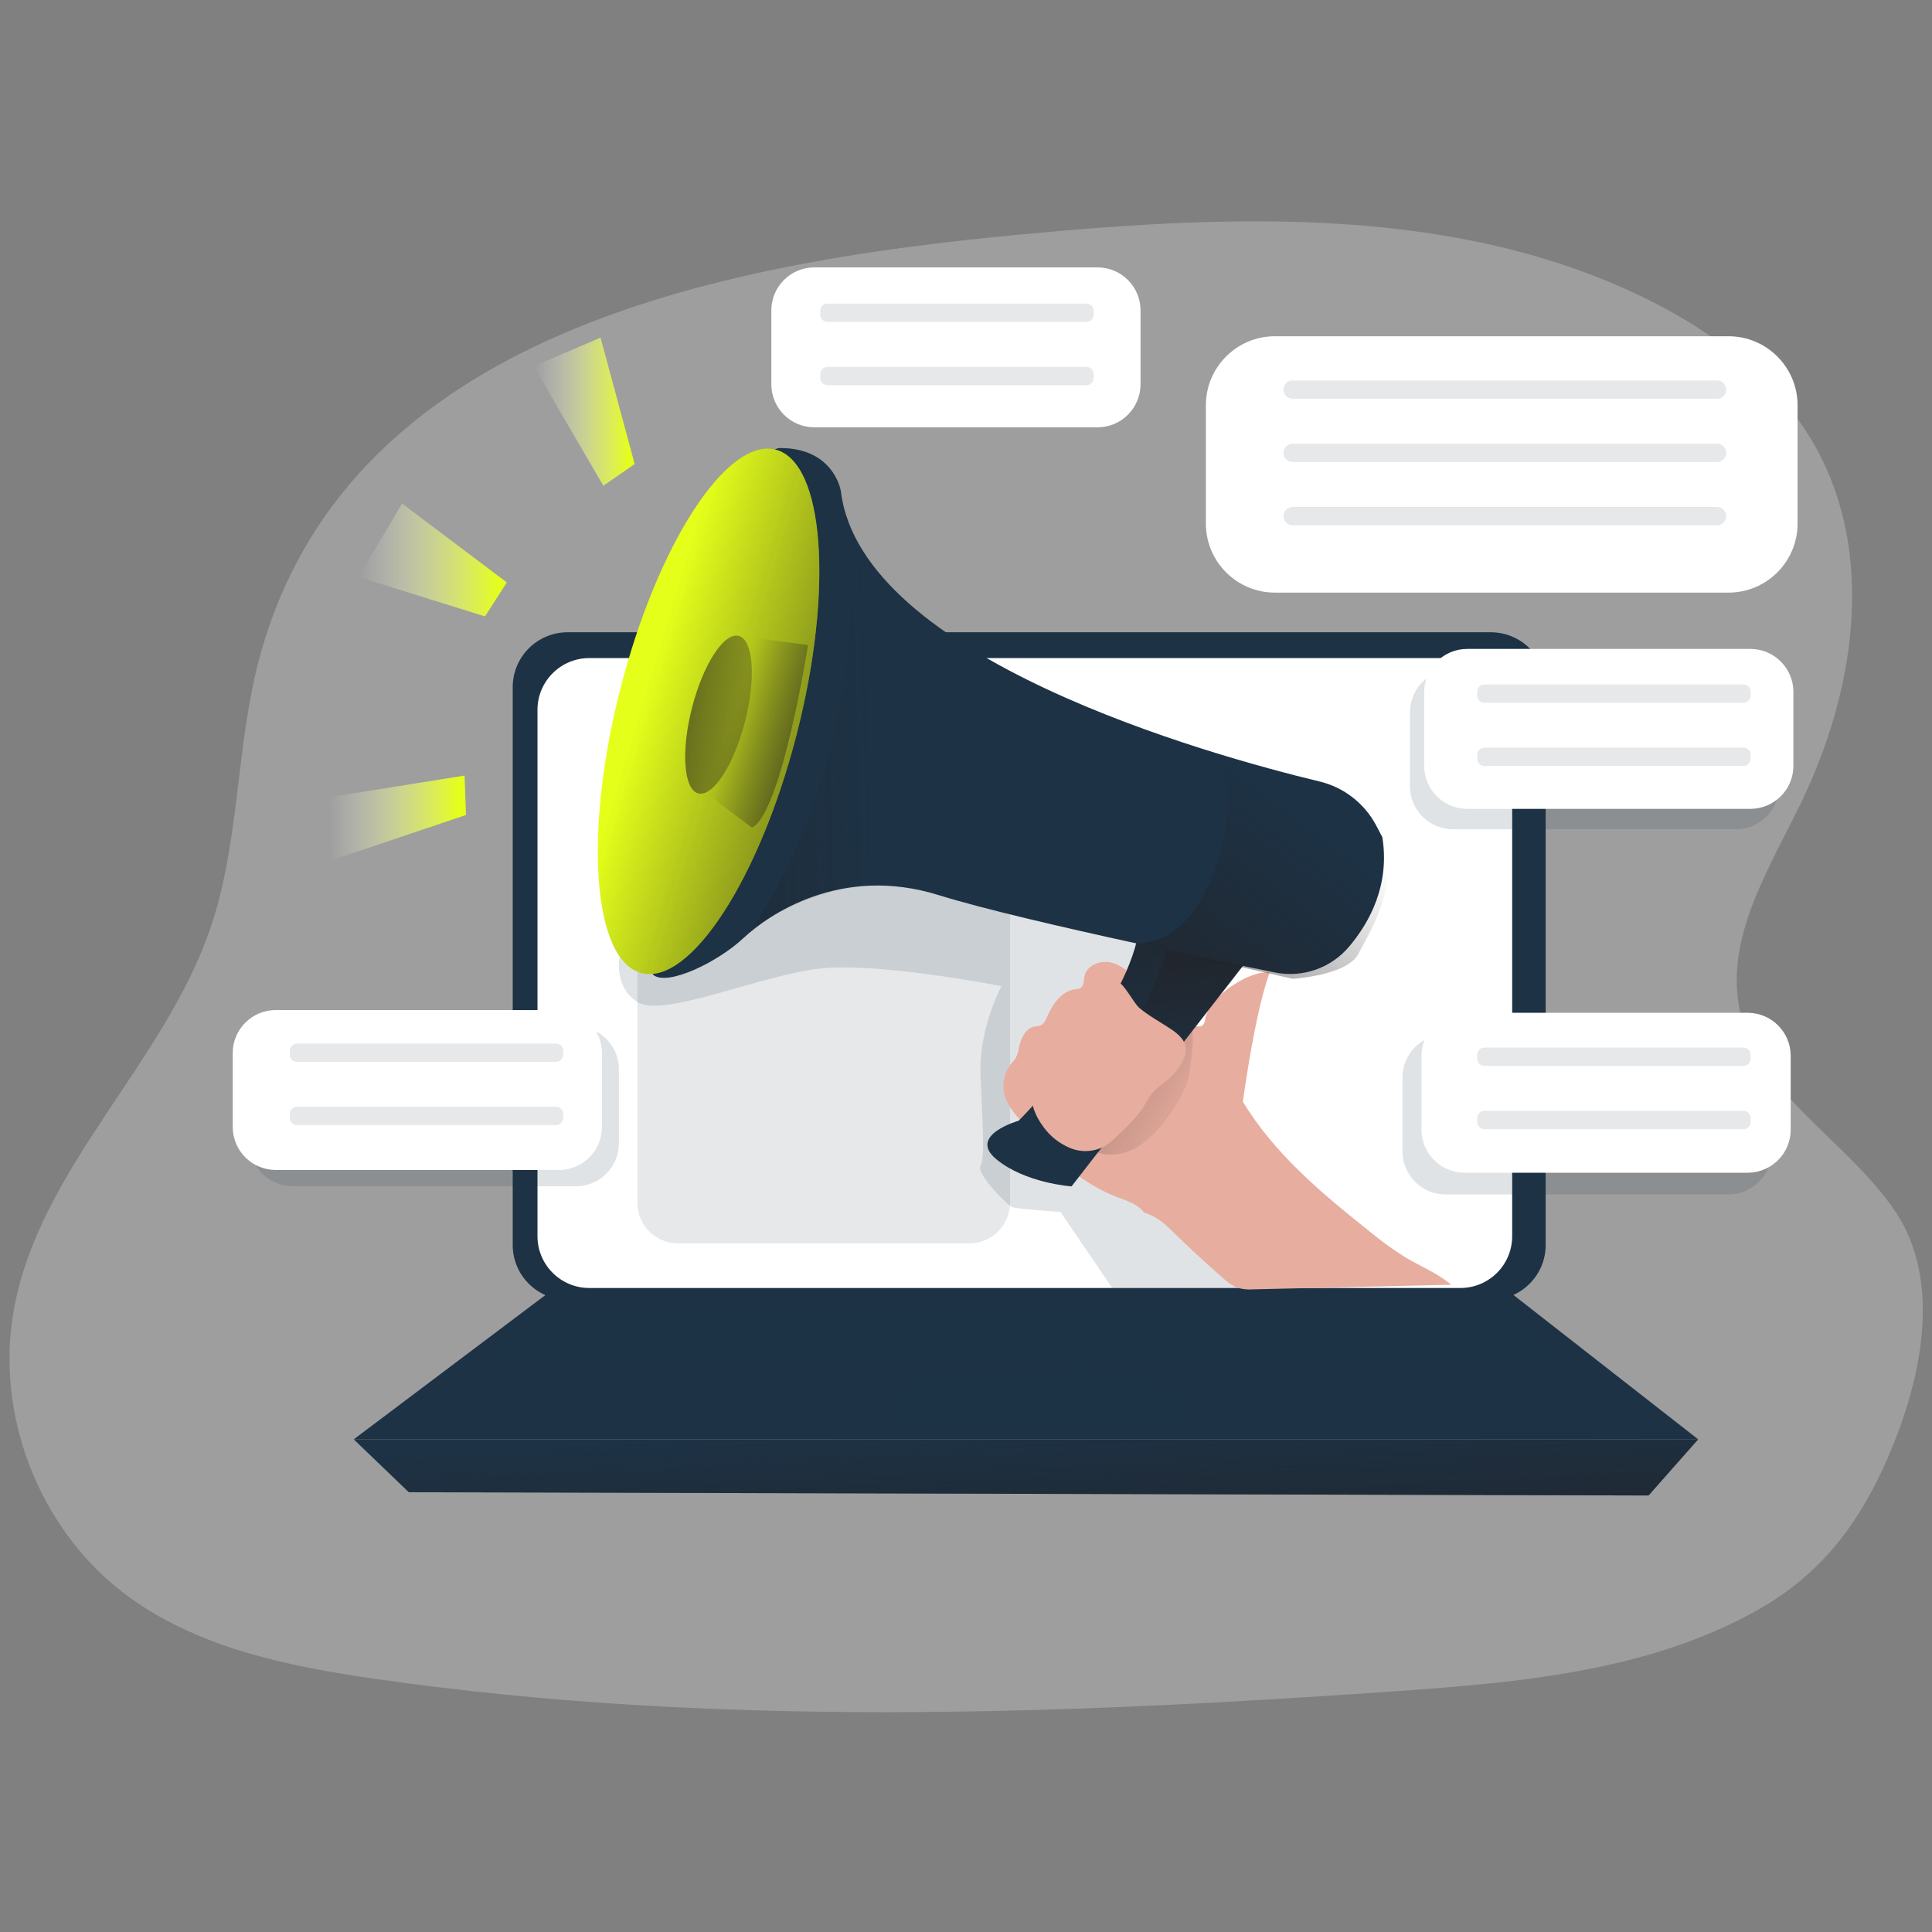 <svg width="476" height="476" viewBox="0 0 476 476" fill="none" xmlns="http://www.w3.org/2000/svg">
<rect x="0" y="0" width="476" height="476" fill="#808080" stroke="none"/>
<path opacity="0.24" d="M62.156 169.692C58.215 189.113 58.31 209.39 52.008 228.183C40.66 262.026 9.634 287.711 3.379 322.869C-1.19 348.506 9.539 376.285 30.131 392.212C47.838 405.892 70.752 410.529 92.896 413.699C175.929 425.589 260.362 422.524 344.015 416.669C374.507 414.537 406.047 411.719 432.731 396.848C449.687 387.395 459.359 373.639 466.585 355.627C473.81 337.605 477.885 315.262 467.289 298.992C455.637 281.133 433.131 269.842 428.657 248.974C424.849 231.191 435.825 214.103 443.756 197.738C456.969 170.482 462.12 136.933 447.478 110.42C438.434 94.065 422.85 82.184 406.114 73.863C359.275 50.587 304.221 52.834 252.137 57.708C176.701 64.772 79.911 82.393 62.146 169.682L62.156 169.692Z" fill="white"/>
<path d="M367.3 155.776H139.839C132.373 155.776 126.32 161.828 126.32 169.294V306.725C126.32 314.191 132.373 320.243 139.839 320.243H367.3C374.766 320.243 380.818 314.191 380.818 306.725V169.294C380.818 161.828 374.766 155.776 367.3 155.776Z" fill="#1D3245"/>
<path d="M359.808 162.135H145.18C138.134 162.135 132.423 167.847 132.423 174.892V304.573C132.423 311.619 138.134 317.33 145.18 317.33H359.808C366.853 317.33 372.565 311.619 372.565 304.573V174.892C372.565 167.847 366.853 162.135 359.808 162.135Z" fill="white"/>
<path opacity="0.11" d="M238.79 207.165H167.095C161.537 207.165 157.032 211.67 157.032 217.227V296.291C157.032 301.848 161.537 306.354 167.095 306.354H238.79C244.347 306.354 248.853 301.848 248.853 296.291V217.227C248.853 211.67 244.347 207.165 238.79 207.165Z" fill="#1D3245"/>
<path d="M134.479 318.996L87.155 354.62H418.394L372.136 318.473L134.479 318.996Z" fill="#1D3245"/>
<path d="M100.721 367.653L87.155 354.62H418.394L406.161 368.453L100.721 367.653Z" fill="#1D3245"/>
<path d="M100.721 367.653L87.155 354.62H418.394L406.161 368.453L100.721 367.653Z" fill="url(#paint0_linear_2255_3694)"/>
<path opacity="0.58" d="M215.561 349.041L229.65 337.874L281.22 337.608L296.1 348.775L215.561 349.041Z" fill="#1D3245"/>
<path opacity="0.58" d="M117.457 335.837L385.426 335.485L371.079 323.785H133.946L117.457 335.837Z" fill="#1D3245"/>
<path opacity="0.14" d="M152.777 235.087C152.777 235.087 150.797 242.979 157.118 246.911C163.43 250.852 187.506 240.199 202.11 238.619C216.714 237.039 246.73 242.97 246.73 242.97C246.73 242.97 241.161 253.242 241.58 264.685C241.999 276.128 242.76 285.21 241.58 287.18C240.399 289.161 248.282 297.043 249.472 297.443C250.662 297.843 261.296 298.623 261.296 298.623L274.719 318.358L308.858 317.625L287.876 248.32L298.014 214.162L204.109 201.929L152.796 235.077L152.777 235.087Z" fill="#1D3245"/>
<path d="M281.859 298.737C280.317 296.653 277.594 295.834 275.157 294.901C265.599 291.226 258.068 283.724 251.376 275.985C249.824 274.195 248.263 272.319 247.587 270.054C246.768 267.236 247.387 264.199 249.243 261.933C249.624 261.524 249.967 261.095 250.272 260.629C250.624 259.924 250.862 259.172 250.966 258.392C251.433 256.069 252.518 253.413 254.841 252.937C255.365 252.889 255.879 252.794 256.383 252.642C257.221 252.27 257.621 251.337 257.983 250.5C259.325 247.396 261.553 244.15 264.904 243.731C265.332 243.731 265.761 243.636 266.16 243.464C267.093 242.931 266.97 241.589 267.179 240.532C267.693 237.895 270.939 236.553 273.567 237.114C276.194 237.676 278.308 239.571 280.298 241.379L287.904 248.339C289.951 250.204 292.074 252.147 294.816 252.794C295.273 252.956 295.777 252.927 296.206 252.708C296.643 252.318 296.9 251.756 296.9 251.175C297.852 245.321 308.248 238.847 312.789 239.637C310.01 247.529 307.839 260.001 306.211 271.425C313.941 284.2 325.441 293.835 337.113 303.136C339.998 305.544 343.034 307.762 346.214 309.762C350.003 312.018 354.182 313.684 357.543 316.53L308.848 317.663C307.496 317.777 306.135 317.644 304.831 317.263C303.565 316.73 302.413 315.959 301.432 314.988C296.796 310.952 292.293 306.782 287.933 302.469C286.39 300.965 283.991 299.309 281.868 298.766L281.859 298.737Z" fill="#E7AD9E"/>
<path d="M293.187 263.504C292.682 267.731 290.407 271.52 287.913 274.957C286.161 277.556 283.991 279.86 281.506 281.773C278.974 283.687 275.851 284.629 272.681 284.439C270.063 284.182 267.635 282.935 265.893 280.964C265.284 280.326 264.855 279.536 264.646 278.679C264.275 276.699 265.75 274.9 267.15 273.443C272.357 268.017 277.917 262.933 283.781 258.23C285.6 256.774 290.645 252.442 293.301 253.461C294.586 253.956 293.415 261.429 293.177 263.514L293.187 263.504Z" fill="url(#paint1_linear_2255_3694)"/>
<path d="M307.82 235.858L263.999 292.302C263.999 292.302 252.556 291.512 245.445 285.59C238.333 279.669 250.976 276.118 250.976 276.118C250.976 276.118 277.022 250.071 280.573 229.546L307.82 235.858Z" fill="#1D3245"/>
<path d="M245.435 285.581C248.738 288.332 252.889 289.96 256.421 290.912C258.896 291.607 261.428 292.074 263.989 292.302L307.115 236.858L307.848 235.906L280.583 229.603C277.051 250.129 250.975 276.213 250.975 276.213C250.975 276.213 238.371 279.688 245.425 285.591L245.435 285.581Z" fill="url(#paint2_linear_2255_3694)"/>
<path d="M252.546 288.38C253.736 289.37 255.031 290.217 256.421 290.903C258.896 291.598 261.428 292.064 263.989 292.293L307.115 236.848L287.713 232.307C284.124 252.832 258.106 278.917 258.106 278.917C258.106 278.917 245.425 282.468 252.537 288.38H252.546Z" fill="url(#paint3_linear_2255_3694)"/>
<path d="M339.008 203.28C336.123 197.892 331.087 193.989 325.146 192.551C297.795 185.964 212.144 162.125 207.175 121.037C207.175 121.037 205.594 110.384 192.181 110.384C178.767 110.384 157.452 237.467 161.003 240.228C164.554 242.988 176.787 237.067 183.098 231.184C189.41 225.3 207.175 213.029 231.251 220.531C242.084 223.901 261.81 228.48 280.231 232.488C293.445 235.372 306.011 237.952 314.122 239.599C320.986 240.98 328.04 238.476 332.505 233.088C337.551 227.061 342.444 217.932 340.578 206.27C340.578 206.289 339.95 205.032 339.017 203.29L339.008 203.28Z" fill="#1D3245"/>
<path d="M196.302 180.824C205.42 145.211 203.083 113.85 191.083 110.778C179.083 107.705 161.963 134.085 152.846 169.699C143.728 205.313 146.065 236.674 158.065 239.746C170.066 242.818 187.185 216.438 196.302 180.824Z" fill="#E4FF1A"/>
<path d="M196.302 180.824C205.42 145.211 203.083 113.85 191.083 110.778C179.083 107.705 161.963 134.085 152.846 169.699C143.728 205.313 146.065 236.674 158.065 239.746C170.066 242.818 187.185 216.438 196.302 180.824Z" fill="url(#paint4_linear_2255_3694)"/>
<path d="M131.566 90.211C132.566 92.22 148.655 119.685 148.655 119.685L156.366 114.326L147.96 83.176L131.566 90.211Z" fill="url(#paint5_linear_2255_3694)"/>
<path d="M99.055 124.055L124.864 143.495L119.495 151.872L88.336 142.153L99.055 124.055Z" fill="url(#paint6_linear_2255_3694)"/>
<path d="M80.958 196.445L114.468 191.076L114.811 200.796L81.967 211.858L80.958 196.445Z" fill="url(#paint7_linear_2255_3694)"/>
<path d="M183.565 177.746C186.308 167.03 185.605 157.593 181.994 156.668C178.383 155.744 173.231 163.682 170.487 174.398C167.744 185.115 168.447 194.552 172.058 195.477C175.67 196.401 180.821 188.463 183.565 177.746Z" fill="url(#paint8_linear_2255_3694)"/>
<path d="M181.985 156.661L199.082 158.917C199.082 158.917 192.571 200.358 185.269 203.909L173.626 195.217L181.985 156.652V156.661Z" fill="url(#paint9_linear_2255_3694)"/>
<path d="M280.707 248.329C283.134 250.366 285.971 251.842 288.599 253.613C290.312 254.765 292.074 256.316 292.207 258.392C292.207 259.42 291.931 260.439 291.417 261.324C290.484 263.152 289.199 264.77 287.637 266.093C286.381 267.16 284.953 268.036 283.905 269.302C283.229 270.216 282.62 271.177 282.087 272.186C280.193 275.299 277.479 277.822 274.804 280.297C274.052 281.04 273.243 281.697 272.367 282.277C269.759 283.782 266.598 284.01 263.799 282.906C261.029 281.792 258.639 279.897 256.926 277.441C255.107 274.976 253.794 271.872 254.317 268.892C254.736 267.074 255.507 265.36 256.574 263.847C260.048 258.278 264.056 253.051 268.54 248.253C269.692 247.025 273.643 241.732 275.461 241.989C276.842 242.16 279.298 247.13 280.716 248.329H280.707Z" fill="#E7AD9E"/>
<path d="M300.289 210.887C300.289 210.887 295.634 231.898 280.202 232.45L318.463 241.151C318.463 241.151 332.143 240.361 334.771 234.839C337.408 229.318 351.069 210.125 331.886 195.103L301.099 185.64C301.099 185.64 304.526 198.263 300.289 210.896V210.887Z" fill="url(#paint10_linear_2255_3694)"/>
<path d="M209.544 135.631C209.544 135.631 214.038 185.078 185.335 228.775C185.335 228.775 202.442 215.618 223.225 218.512C223.225 218.512 234.544 176.939 229.536 165.362C224.538 153.776 209.535 135.631 209.535 135.631H209.544Z" fill="url(#paint11_linear_2255_3694)"/>
<path opacity="0.14" d="M425.887 254.879H356.134C350.276 254.879 345.528 259.627 345.528 265.484V283.677C345.528 289.534 350.276 294.282 356.134 294.282H425.887C431.744 294.282 436.492 289.534 436.492 283.677V265.484C436.492 259.627 431.744 254.879 425.887 254.879Z" fill="#1D3245"/>
<path opacity="0.14" d="M427.733 164.905H357.98C352.123 164.905 347.375 169.653 347.375 175.511V193.703C347.375 199.56 352.123 204.309 357.98 204.309H427.733C433.59 204.309 438.339 199.56 438.339 193.703V175.511C438.339 169.653 433.59 164.905 427.733 164.905Z" fill="#1D3245"/>
<path d="M314.112 82.843H425.867C435.254 82.843 442.879 90.468 442.879 99.855V128.996C442.879 138.383 435.254 146.008 425.867 146.008H314.112C304.725 146.008 297.1 138.383 297.1 128.996V99.855C297.1 90.468 304.725 82.843 314.112 82.843Z" fill="white"/>
<path d="M431.246 159.879H361.493C355.636 159.879 350.888 164.627 350.888 170.484V188.677C350.888 194.534 355.636 199.282 361.493 199.282H431.246C437.103 199.282 441.851 194.534 441.851 188.677V170.484C441.851 164.627 437.103 159.879 431.246 159.879Z" fill="white"/>
<path d="M270.396 65.878H200.643C194.786 65.878 190.038 70.626 190.038 76.484V94.676C190.038 100.533 194.786 105.282 200.643 105.282H270.396C276.254 105.282 281.002 100.533 281.002 94.676V76.484C281.002 70.626 276.254 65.878 270.396 65.878Z" fill="white"/>
<path d="M430.58 249.529H360.827C354.97 249.529 350.222 254.277 350.222 260.134V278.327C350.222 284.184 354.97 288.932 360.827 288.932H430.58C436.437 288.932 441.185 284.184 441.185 278.327V260.134C441.185 254.277 436.437 249.529 430.58 249.529Z" fill="white"/>
<path opacity="0.14" d="M141.886 252.87H72.133C66.275 252.87 61.527 257.618 61.527 263.476V281.668C61.527 287.525 66.275 292.274 72.133 292.274H141.886C147.743 292.274 152.491 287.525 152.491 281.668V263.476C152.491 257.618 147.743 252.87 141.886 252.87Z" fill="#1D3245"/>
<path d="M137.697 248.853H67.944C62.087 248.853 57.339 253.601 57.339 259.458V277.651C57.339 283.508 62.087 288.256 67.944 288.256H137.697C143.554 288.256 148.302 283.508 148.302 277.651V259.458C148.302 253.601 143.554 248.853 137.697 248.853Z" fill="white"/>
<path opacity="0.11" d="M136.983 257.097H73.189C72.206 257.097 71.409 257.894 71.409 258.877V259.839C71.409 260.822 72.206 261.619 73.189 261.619H136.983C137.966 261.619 138.763 260.822 138.763 259.839V258.877C138.763 257.894 137.966 257.097 136.983 257.097Z" fill="#1D3245"/>
<path opacity="0.11" d="M136.983 272.672H73.189C72.206 272.672 71.409 273.469 71.409 274.452V275.413C71.409 276.397 72.206 277.194 73.189 277.194H136.983C137.966 277.194 138.763 276.397 138.763 275.413V274.452C138.763 273.469 137.966 272.672 136.983 272.672Z" fill="#1D3245"/>
<path opacity="0.11" d="M318.472 93.724H423.03C424.277 93.724 425.286 94.734 425.286 95.981C425.286 97.228 424.277 98.237 423.03 98.237H318.472C317.225 98.237 316.216 97.228 316.216 95.981C316.216 94.734 317.225 93.724 318.472 93.724Z" fill="#1D3245"/>
<path opacity="0.11" d="M318.472 109.318H423.03C424.277 109.318 425.286 110.327 425.286 111.574C425.286 112.822 424.277 113.831 423.03 113.831H318.472C317.225 113.831 316.216 112.822 316.216 111.574C316.216 110.327 317.225 109.318 318.472 109.318Z" fill="#1D3245"/>
<path opacity="0.11" d="M429.533 168.628H365.739C364.756 168.628 363.959 169.425 363.959 170.408V171.37C363.959 172.353 364.756 173.15 365.739 173.15H429.533C430.516 173.15 431.313 172.353 431.313 171.37V170.408C431.313 169.425 430.516 168.628 429.533 168.628Z" fill="#1D3245"/>
<path opacity="0.11" d="M429.533 184.203H365.739C364.756 184.203 363.959 185 363.959 185.983V186.944C363.959 187.927 364.756 188.725 365.739 188.725H429.533C430.516 188.725 431.313 187.927 431.313 186.944V185.983C431.313 185 430.516 184.203 429.533 184.203Z" fill="#1D3245"/>
<path opacity="0.11" d="M429.533 258.106H365.739C364.756 258.106 363.959 258.903 363.959 259.887V260.848C363.959 261.831 364.756 262.628 365.739 262.628H429.533C430.516 262.628 431.313 261.831 431.313 260.848V259.887C431.313 258.903 430.516 258.106 429.533 258.106Z" fill="#1D3245"/>
<path opacity="0.11" d="M429.533 273.681H365.739C364.756 273.681 363.959 274.478 363.959 275.461V276.423C363.959 277.406 364.756 278.203 365.739 278.203H429.533C430.516 278.203 431.313 277.406 431.313 276.423V275.461C431.313 274.478 430.516 273.681 429.533 273.681Z" fill="#1D3245"/>
<path opacity="0.11" d="M267.673 74.799H203.88C202.897 74.799 202.1 75.596 202.1 76.579V77.54C202.1 78.523 202.897 79.321 203.88 79.321H267.673C268.657 79.321 269.454 78.523 269.454 77.54V76.579C269.454 75.596 268.657 74.799 267.673 74.799Z" fill="#1D3245"/>
<path opacity="0.11" d="M267.673 90.383H203.88C202.897 90.383 202.1 91.18 202.1 92.163V93.125C202.1 94.108 202.897 94.905 203.88 94.905H267.673C268.657 94.905 269.454 94.108 269.454 93.125V92.163C269.454 91.18 268.657 90.383 267.673 90.383Z" fill="#1D3245"/>
<path opacity="0.11" d="M318.472 124.902H423.03C424.277 124.902 425.286 125.911 425.286 127.159C425.286 128.406 424.277 129.415 423.03 129.415H318.472C317.225 129.415 316.216 128.406 316.216 127.159C316.216 125.911 317.225 124.902 318.472 124.902Z" fill="#1D3245"/>
<defs>
<linearGradient id="paint0_linear_2255_3694" x1="252.613" y1="350.974" x2="255.24" y2="407.808" gradientUnits="userSpaceOnUse">
<stop stop-color="#231F20" stop-opacity="0"/>
<stop offset="1" stop-color="#231F20"/>
</linearGradient>
<linearGradient id="paint1_linear_2255_3694" x1="295.005" y1="276.499" x2="200.024" y2="220.988" gradientUnits="userSpaceOnUse">
<stop stop-color="#231F20" stop-opacity="0"/>
<stop offset="1" stop-color="#231F20"/>
</linearGradient>
<linearGradient id="paint2_linear_2255_3694" x1="276.746" y1="266.827" x2="266.103" y2="196.588" gradientUnits="userSpaceOnUse">
<stop stop-color="#231F20" stop-opacity="0"/>
<stop offset="1" stop-color="#231F20"/>
</linearGradient>
<linearGradient id="paint3_linear_2255_3694" x1="279.802" y1="267.864" x2="269.825" y2="202.091" gradientUnits="userSpaceOnUse">
<stop stop-color="#231F20" stop-opacity="0"/>
<stop offset="1" stop-color="#231F20"/>
</linearGradient>
<linearGradient id="paint4_linear_2255_3694" x1="156.93" y1="176.866" x2="238.546" y2="201.471" gradientUnits="userSpaceOnUse">
<stop stop-color="#231F20" stop-opacity="0"/>
<stop offset="1" stop-color="#231F20"/>
</linearGradient>
<linearGradient id="paint5_linear_2255_3694" x1="131.566" y1="101.426" x2="156.356" y2="101.426" gradientUnits="userSpaceOnUse">
<stop stop-color="white" stop-opacity="0"/>
<stop offset="0.95" stop-color="#E4FF1A"/>
</linearGradient>
<linearGradient id="paint6_linear_2255_3694" x1="88.336" y1="137.964" x2="124.864" y2="137.964" gradientUnits="userSpaceOnUse">
<stop stop-color="white" stop-opacity="0"/>
<stop offset="0.95" stop-color="#E4FF1A"/>
</linearGradient>
<linearGradient id="paint7_linear_2255_3694" x1="80.958" y1="201.462" x2="114.811" y2="201.462" gradientUnits="userSpaceOnUse">
<stop stop-color="white" stop-opacity="0"/>
<stop offset="0.95" stop-color="#E4FF1A"/>
</linearGradient>
<linearGradient id="paint8_linear_2255_3694" x1="195.364" y1="185.424" x2="149.97" y2="177.603" gradientUnits="userSpaceOnUse">
<stop stop-color="#231F20" stop-opacity="0"/>
<stop offset="1" stop-color="#231F20"/>
</linearGradient>
<linearGradient id="paint9_linear_2255_3694" x1="180.309" y1="177.815" x2="215.571" y2="188.506" gradientUnits="userSpaceOnUse">
<stop stop-color="#231F20" stop-opacity="0"/>
<stop offset="1" stop-color="#231F20"/>
</linearGradient>
<linearGradient id="paint10_linear_2255_3694" x1="324.156" y1="201.9" x2="263.637" y2="283.724" gradientUnits="userSpaceOnUse">
<stop stop-color="#231F20" stop-opacity="0"/>
<stop offset="1" stop-color="#231F20"/>
</linearGradient>
<linearGradient id="paint11_linear_2255_3694" x1="214.714" y1="181.68" x2="97.104" y2="185.231" gradientUnits="userSpaceOnUse">
<stop stop-color="#231F20" stop-opacity="0"/>
<stop offset="1" stop-color="#231F20"/>
</linearGradient>
</defs>
</svg>
